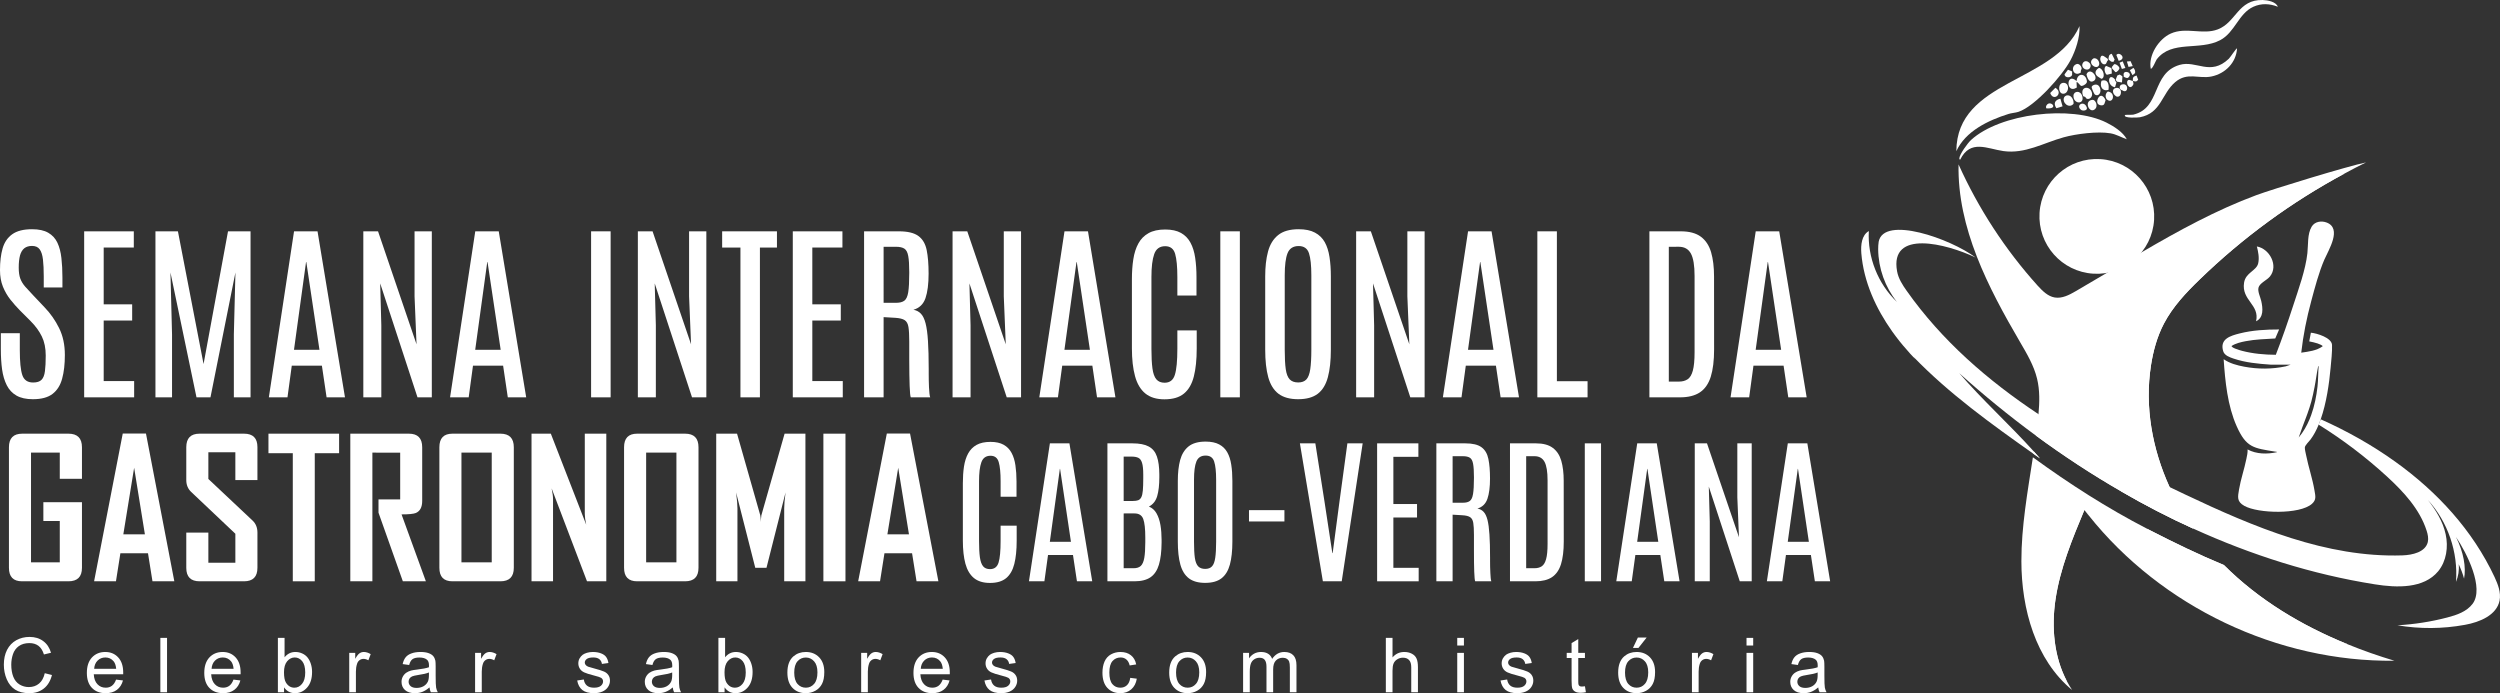 <svg xmlns:xlink="http://www.w3.org/1999/xlink" xmlns="http://www.w3.org/2000/svg" xmlns:svg="http://www.w3.org/2000/svg" width="690.095pt" height="191.345pt" viewBox="0 0 690.095 191.345" id="svg404"><rect x="0" y="0" width="690.095" height="191.345" fill="#333333" stroke="none"/><defs id="defs144"><g id="g142"><g id="glyph-0-0"><path d="m 10.172,0.453 c -1.844,0 -3.32,-0.449 -4.422,-1.344 -1.094,-0.906 -1.883,-2.227 -2.359,-3.969 -0.469,-1.75 -0.703,-3.875 -0.703,-6.375 V -27.094 c 0,-1.664 0.102,-3.195 0.312,-4.594 0.219,-1.395 0.602,-2.598 1.156,-3.609 0.562,-1.02 1.336,-1.805 2.328,-2.359 1,-0.551 2.281,-0.828 3.844,-0.828 1.477,0 2.688,0.266 3.625,0.797 0.938,0.523 1.664,1.273 2.188,2.25 0.52,0.969 0.875,2.121 1.062,3.453 C 17.398,-30.648 17.5,-29.176 17.5,-27.562 v 4.219 h -4.391 v -4.25 c 0,-2.363 -0.172,-4.129 -0.516,-5.297 -0.336,-1.176 -1.09,-1.766 -2.266,-1.766 -1.262,0 -2.105,0.605 -2.531,1.812 -0.43,1.199 -0.641,2.945 -0.641,5.234 V -11.125 c 0,1.844 0.078,3.344 0.234,4.5 0.164,1.148 0.469,1.98 0.906,2.5 0.438,0.512 1.066,0.766 1.891,0.766 1.195,0 1.984,-0.602 2.359,-1.812 0.375,-1.207 0.562,-3.195 0.562,-5.969 v -4.219 h 4.438 v 4.172 c 0,2.543 -0.219,4.68 -0.656,6.406 -0.438,1.73 -1.195,3.039 -2.266,3.922 -1.062,0.875 -2.547,1.312 -4.453,1.312 z m 0,0" id="path2"></path></g><g id="glyph-0-1"><path d="m 1.078,0 5.781,-38.078 H 12.25 L 18.547,0 h -4.219 l -1.094,-7.266 H 6.344 L 5.344,0 Z M 6.844,-10.906 h 5.828 l -3,-20.125 h -0.062 z m 0,0" id="path5"></path></g><g id="glyph-0-2"><path d="M 3.109,0 V -38.078 H 10 c 1.945,0 3.453,0.293 4.516,0.875 1.07,0.574 1.82,1.492 2.25,2.75 0.438,1.25 0.66,2.898 0.672,4.938 v 0.828 c 0,2.117 -0.199,3.844 -0.594,5.188 -0.398,1.336 -1.156,2.293 -2.281,2.875 0.906,0.367 1.609,0.996 2.109,1.891 0.508,0.898 0.867,1.977 1.078,3.234 0.207,1.25 0.312,2.594 0.312,4.031 v 0.797 C 18.039,-8.191 17.797,-6.164 17.328,-4.594 16.859,-3.02 16.082,-1.859 15,-1.109 13.914,-0.367 12.438,0 10.562,0 Z M 7.594,-3.609 h 2.75 c 0.852,0 1.508,-0.207 1.969,-0.625 0.457,-0.426 0.781,-1.16 0.969,-2.203 0.188,-1.039 0.281,-2.492 0.281,-4.359 v -1.312 c 0,-2.352 -0.188,-4.047 -0.562,-5.078 -0.375,-1.031 -1.184,-1.547 -2.422,-1.547 H 7.594 Z m 0,-18.562 H 10.125 c 0.602,0 1.094,-0.066 1.469,-0.203 0.375,-0.145 0.664,-0.426 0.875,-0.844 0.207,-0.414 0.348,-1.035 0.422,-1.859 C 12.961,-25.898 13,-27.004 13,-28.391 v -1.062 c 0,-1.438 -0.109,-2.508 -0.328,-3.219 -0.211,-0.707 -0.547,-1.176 -1.016,-1.406 -0.469,-0.227 -1.09,-0.344 -1.859,-0.344 H 7.594 Z m 0,0" id="path8"></path></g><g id="glyph-0-3"><path d="m 10.25,0.438 c -1.898,0 -3.398,-0.418 -4.5,-1.25 C 4.645,-1.656 3.859,-2.922 3.391,-4.609 2.922,-6.297 2.688,-8.41 2.688,-10.953 v -16.781 c 0,-2.195 0.211,-4.102 0.641,-5.719 0.438,-1.613 1.207,-2.867 2.312,-3.766 1.113,-0.895 2.688,-1.344 4.719,-1.344 1.531,0 2.781,0.262 3.75,0.781 0.969,0.512 1.711,1.242 2.234,2.188 0.531,0.938 0.895,2.074 1.094,3.406 0.207,1.324 0.312,2.809 0.312,4.453 v 16.781 c 0,2.543 -0.23,4.656 -0.688,6.344 -0.461,1.688 -1.234,2.953 -2.328,3.797 -1.086,0.832 -2.578,1.25 -4.484,1.25 z m 0,-3.859 c 0.82,0 1.445,-0.234 1.875,-0.703 0.438,-0.469 0.734,-1.25 0.891,-2.344 0.164,-1.094 0.25,-2.57 0.25,-4.438 V -28 c 0,-2.281 -0.184,-3.969 -0.547,-5.062 -0.355,-1.094 -1.141,-1.641 -2.359,-1.641 -1.25,0 -2.102,0.547 -2.547,1.641 -0.438,1.086 -0.656,2.766 -0.656,5.047 v 17.109 c 0,1.875 0.078,3.359 0.234,4.453 0.164,1.086 0.473,1.859 0.922,2.328 0.445,0.469 1.094,0.703 1.938,0.703 z m 0,0" id="path11"></path></g><g id="glyph-0-4"><path d="m 1.906,-16.516 v -3.125 h 9.781 v 3.125 z m 0,0" id="path14"></path></g><g id="glyph-0-5"><path d="M 7.234,0 0.891,-38.078 H 5.156 L 7.688,-21.969 9.844,-7.797 H 9.938 L 11.812,-21.969 14,-38.078 h 4.219 L 12.438,0 Z m 0,0" id="path17"></path></g><g id="glyph-0-6"><path d="M 3.109,0 V -38.078 H 14.5 v 3.719 H 7.594 v 13.031 H 14.125 v 3.719 H 7.594 V -3.719 h 6.984 V 0 Z m 0,0" id="path20"></path></g><g id="glyph-0-7"><path d="m 3.109,0 v -38.078 h 7.984 c 2.02,0 3.516,0.359 4.484,1.078 0.969,0.711 1.598,1.781 1.891,3.219 0.301,1.43 0.453,3.234 0.453,5.422 0,2.344 -0.242,4.211 -0.719,5.594 -0.48,1.387 -1.402,2.281 -2.766,2.688 0.688,0.117 1.254,0.414 1.703,0.891 0.457,0.469 0.816,1.211 1.078,2.219 0.258,1.012 0.441,2.367 0.547,4.062 0.113,1.699 0.172,3.828 0.172,6.391 0,0.25 0,0.605 0,1.062 0,0.461 0.004,0.965 0.016,1.516 0.02,0.555 0.039,1.094 0.062,1.625 0.02,0.531 0.051,1.008 0.094,1.422 C 18.148,-0.484 18.207,-0.188 18.281,0 H 13.828 c -0.062,-0.125 -0.117,-0.41 -0.156,-0.859 -0.043,-0.445 -0.078,-1.039 -0.109,-1.781 -0.031,-0.738 -0.055,-1.613 -0.062,-2.625 -0.012,-1.02 -0.016,-2.16 -0.016,-3.422 0,-1.258 0,-2.641 0,-4.141 0,-1.445 -0.062,-2.547 -0.188,-3.297 -0.125,-0.758 -0.418,-1.285 -0.875,-1.578 C 11.973,-18.004 11.25,-18.18 10.25,-18.234 l -2.656,-0.156 V 0 Z M 7.594,-21.688 h 2.859 c 0.82,0 1.453,-0.16 1.891,-0.484 0.438,-0.32 0.734,-0.969 0.891,-1.938 0.164,-0.977 0.25,-2.441 0.25,-4.391 v -0.25 c 0,-1.613 -0.078,-2.836 -0.234,-3.672 -0.148,-0.832 -0.438,-1.391 -0.875,-1.672 -0.43,-0.289 -1.086,-0.438 -1.969,-0.438 h -2.812 z m 0,0" id="path23"></path></g><g id="glyph-0-8"><path d="m 3.109,0 v -38.078 h 7.172 c 1.988,0 3.535,0.418 4.641,1.25 1.113,0.824 1.895,2.008 2.344,3.547 0.445,1.543 0.672,3.391 0.672,5.547 l 0.016,16.719 c 0,2.574 -0.258,4.672 -0.766,6.297 -0.512,1.617 -1.34,2.809 -2.484,3.578 C 13.555,-0.379 12.031,0 10.125,0 Z m 4.469,-3.609 h 2.281 c 0.812,0 1.484,-0.176 2.016,-0.531 0.531,-0.352 0.93,-1.016 1.203,-1.984 0.27,-0.969 0.406,-2.367 0.406,-4.203 V -27.844 c 0,-2.395 -0.281,-4.109 -0.844,-5.141 -0.562,-1.031 -1.492,-1.547 -2.781,-1.547 h -2.281 z m 0,0" id="path26"></path></g><g id="glyph-0-9"><path d="M 3.109,0 V -38.078 H 7.594 V 0 Z m 0,0" id="path29"></path></g><g id="glyph-0-10"><path d="m 3.109,0 v -38.078 h 3.375 L 15.312,-12.156 14.859,-23.172 v -14.906 h 3.969 V 0 H 15.531 L 6.984,-26.141 7.25,-16.531 V 0 Z m 0,0" id="path32"></path></g><g id="glyph-1-0"><path d="m 11.141,0.516 c -1.855,0 -3.367,-0.336 -4.531,-1 C 5.453,-1.148 4.562,-2.098 3.938,-3.328 3.312,-4.566 2.879,-6.02 2.641,-7.688 2.41,-9.363 2.297,-11.219 2.297,-13.25 v -4.453 H 7.531 v 4.656 c 0,3.211 0.227,5.508 0.688,6.891 0.457,1.375 1.453,2.062 2.984,2.062 1.051,0 1.82,-0.242 2.312,-0.734 0.5,-0.5 0.816,-1.297 0.953,-2.391 0.145,-1.094 0.219,-2.531 0.219,-4.312 0,-2.051 -0.359,-3.812 -1.078,-5.281 -0.719,-1.477 -1.758,-2.895 -3.109,-4.25 l -3,-3 C 6.633,-24.945 5.785,-25.91 4.953,-26.953 4.117,-28.004 3.426,-29.195 2.875,-30.531 2.332,-31.875 2.062,-33.406 2.062,-35.125 c 0,-2.312 0.238,-4.305 0.719,-5.984 0.488,-1.688 1.375,-2.988 2.656,-3.906 1.289,-0.926 3.113,-1.391 5.469,-1.391 1.863,0 3.352,0.324 4.469,0.969 1.125,0.648 1.969,1.562 2.531,2.75 0.562,1.188 0.93,2.602 1.109,4.234 0.188,1.625 0.281,3.43 0.281,5.406 v 2.719 h -5.156 v -3.078 c 0,-1.852 -0.074,-3.398 -0.219,-4.641 -0.148,-1.25 -0.449,-2.188 -0.906,-2.812 -0.449,-0.625 -1.152,-0.938 -2.109,-0.938 -0.867,0 -1.574,0.215 -2.125,0.641 -0.543,0.43 -0.938,1.086 -1.188,1.969 -0.242,0.887 -0.359,2.023 -0.359,3.406 0,1.219 0.145,2.227 0.438,3.016 0.301,0.793 0.75,1.527 1.344,2.203 0.602,0.68 1.336,1.477 2.203,2.391 l 3.125,3.297 c 1.656,1.719 3.004,3.648 4.047,5.781 1.051,2.125 1.578,4.594 1.578,7.406 0,2.531 -0.25,4.711 -0.75,6.531 -0.492,1.824 -1.371,3.227 -2.641,4.203 -1.262,0.977 -3.074,1.469 -5.438,1.469 z m 0,0" id="path35"></path></g><g id="glyph-1-1"><path d="m 3.75,0 v -45.828 h 13.703 v 4.484 h -8.312 v 15.672 H 17 v 4.469 H 9.141 v 16.719 h 8.406 V 0 Z m 0,0" id="path38"></path></g><g id="glyph-1-2"><path d="m 3.75,0 v -45.828 h 6.203 l 7.078,36.641 6.75,-36.641 H 30 V 0 h -4.609 v -17.344 l 0.438,-17.125 L 18.938,0 h -3.859 l -7.188,-34.469 0.438,17.125 V 0 Z m 0,0" id="path41"></path></g><g id="glyph-1-3"><path d="M 1.297,0 8.25,-45.828 h 6.484 L 22.312,0 H 17.234 L 15.938,-8.75 H 7.625 L 6.438,0 Z m 6.938,-13.125 h 7.031 l -3.625,-24.219 H 11.562 Z m 0,0" id="path44"></path></g><g id="glyph-1-4"><path d="m 3.75,0 v -45.828 h 4.062 l 10.625,31.188 -0.547,-13.25 v -17.938 H 22.656 V 0 H 18.703 L 8.406,-31.453 l 0.312,11.562 V 0 Z m 0,0" id="path47"></path></g><g id="glyph-1-5"></g><g id="glyph-1-6"><path d="M 3.75,0 V -45.828 H 9.141 V 0 Z m 0,0" id="path51"></path></g><g id="glyph-1-7"><path d="M 5.672,0 V -41.344 H 0.625 v -4.484 H 15.75 v 4.484 H 11.047 V 0 Z m 0,0" id="path54"></path></g><g id="glyph-1-8"><path d="m 3.75,0 v -45.828 h 9.609 c 2.426,0 4.223,0.434 5.391,1.297 1.164,0.855 1.926,2.148 2.281,3.875 0.352,1.73 0.531,3.902 0.531,6.516 0,2.836 -0.289,5.086 -0.859,6.75 -0.574,1.668 -1.684,2.742 -3.328,3.219 0.832,0.148 1.52,0.508 2.062,1.078 0.551,0.574 0.984,1.469 1.297,2.688 0.312,1.211 0.531,2.836 0.656,4.875 0.133,2.043 0.203,4.605 0.203,7.688 0,0.305 0,0.73 0,1.281 0,0.555 0.004,1.164 0.016,1.828 0.02,0.656 0.039,1.309 0.062,1.953 0.031,0.637 0.07,1.203 0.125,1.703 C 21.848,-0.586 21.914,-0.227 22,0 h -5.359 c -0.074,-0.156 -0.137,-0.5 -0.188,-1.031 -0.055,-0.539 -0.094,-1.254 -0.125,-2.141 -0.031,-0.883 -0.059,-1.938 -0.078,-3.156 -0.023,-1.227 -0.031,-2.602 -0.031,-4.125 0,-1.52 0,-3.18 0,-4.984 0,-1.738 -0.074,-3.062 -0.219,-3.969 -0.148,-0.914 -0.496,-1.551 -1.047,-1.906 -0.543,-0.352 -1.414,-0.566 -2.609,-0.641 l -3.203,-0.188 V 0 Z m 5.391,-26.094 h 3.438 c 0.988,0 1.75,-0.191 2.281,-0.578 0.531,-0.395 0.891,-1.176 1.078,-2.344 0.188,-1.176 0.281,-2.938 0.281,-5.281 v -0.312 c 0,-1.938 -0.094,-3.406 -0.281,-4.406 -0.18,-1 -0.527,-1.672 -1.047,-2.016 -0.523,-0.352 -1.309,-0.531 -2.359,-0.531 H 9.141 Z m 0,0" id="path57"></path></g><g id="glyph-1-9"><path d="m 12.234,0.547 c -2.219,0 -3.992,-0.543 -5.312,-1.625 -1.312,-1.082 -2.258,-2.676 -2.828,-4.781 -0.574,-2.102 -0.859,-4.656 -0.859,-7.656 V -32.594 c 0,-2.02 0.129,-3.863 0.391,-5.531 0.258,-1.676 0.723,-3.125 1.391,-4.344 0.664,-1.227 1.598,-2.176 2.797,-2.844 1.195,-0.676 2.734,-1.016 4.609,-1.016 1.789,0 3.25,0.32 4.375,0.953 1.125,0.637 2,1.543 2.625,2.719 0.625,1.168 1.051,2.555 1.281,4.156 0.238,1.605 0.359,3.383 0.359,5.328 v 5.078 h -5.281 v -5.109 c 0,-2.844 -0.203,-4.973 -0.609,-6.391 -0.406,-1.414 -1.324,-2.125 -2.75,-2.125 -1.512,0 -2.523,0.73 -3.031,2.188 -0.512,1.449 -0.766,3.555 -0.766,6.312 v 19.828 c 0,2.23 0.094,4.039 0.281,5.422 0.188,1.375 0.547,2.375 1.078,3 0.531,0.625 1.289,0.938 2.281,0.938 1.438,0 2.379,-0.727 2.828,-2.188 0.457,-1.457 0.688,-3.852 0.688,-7.188 v -5.078 H 21.125 v 5.016 c 0,3.062 -0.266,5.637 -0.797,7.719 -0.531,2.086 -1.445,3.656 -2.734,4.719 -1.281,1.051 -3.07,1.578 -5.359,1.578 z m 0,0" id="path60"></path></g><g id="glyph-1-10"><path d="m 12.344,0.516 c -2.293,0 -4.105,-0.5 -5.438,-1.5 -1.324,-1.008 -2.266,-2.531 -2.828,-4.562 -0.562,-2.031 -0.844,-4.57 -0.844,-7.625 V -33.375 c 0,-2.645 0.258,-4.938 0.781,-6.875 0.52,-1.945 1.445,-3.457 2.781,-4.531 1.332,-1.082 3.223,-1.625 5.672,-1.625 1.844,0 3.344,0.312 4.5,0.938 1.164,0.617 2.066,1.492 2.703,2.625 0.633,1.137 1.07,2.508 1.312,4.109 0.25,1.594 0.375,3.383 0.375,5.359 v 20.203 c 0,3.055 -0.277,5.594 -0.828,7.625 -0.543,2.031 -1.469,3.555 -2.781,4.562 -1.312,1 -3.117,1.5 -5.406,1.5 z m 0,-4.625 c 0.988,0 1.742,-0.281 2.266,-0.844 0.52,-0.57 0.875,-1.516 1.062,-2.828 0.195,-1.32 0.297,-3.102 0.297,-5.344 v -20.562 c 0,-2.75 -0.219,-4.781 -0.656,-6.094 -0.438,-1.32 -1.387,-1.984 -2.844,-1.984 -1.512,0 -2.531,0.656 -3.062,1.969 -0.523,1.312 -0.781,3.34 -0.781,6.078 V -13.125 c 0,2.262 0.094,4.047 0.281,5.359 0.188,1.305 0.551,2.242 1.094,2.812 0.539,0.562 1.32,0.844 2.344,0.844 z m 0,0" id="path63"></path></g><g id="glyph-1-11"><path d="m 3.75,0 v -45.828 h 5.391 v 41.375 h 8.469 V 0 Z m 0,0" id="path66"></path></g><g id="glyph-1-12"><path d="m 3.75,0 v -45.828 h 8.625 c 2.395,0 4.258,0.5 5.594,1.5 1.332,1 2.27,2.43 2.812,4.281 0.539,1.855 0.812,4.078 0.812,6.672 l 0.016,20.125 c 0,3.086 -0.309,5.605 -0.922,7.562 -0.617,1.949 -1.617,3.387 -3,4.312 C 16.312,-0.457 14.477,0 12.188,0 Z M 9.109,-4.344 H 11.875 c 0.969,0 1.773,-0.211 2.422,-0.641 0.645,-0.426 1.125,-1.219 1.438,-2.375 0.32,-1.164 0.484,-2.852 0.484,-5.062 v -21.094 c 0,-2.875 -0.34,-4.93 -1.016,-6.172 -0.68,-1.25 -1.789,-1.875 -3.328,-1.875 H 9.109 Z m 0,0" id="path69"></path></g><g id="glyph-2-0"><path d="m 12.344,-5.266 1.984,0.5 c -0.418,1.637 -1.168,2.883 -2.25,3.734 C 10.992,-0.176 9.672,0.25 8.109,0.25 6.484,0.25 5.164,-0.078 4.156,-0.734 3.145,-1.391 2.375,-2.344 1.844,-3.594 1.312,-4.844 1.047,-6.188 1.047,-7.625 c 0,-1.562 0.297,-2.926 0.891,-4.094 0.602,-1.164 1.453,-2.051 2.547,-2.656 1.102,-0.602 2.32,-0.906 3.656,-0.906 1.5,0 2.758,0.387 3.781,1.156 1.031,0.762 1.742,1.836 2.141,3.219 l -1.953,0.469 c -0.344,-1.094 -0.852,-1.891 -1.516,-2.391 -0.668,-0.5 -1.5,-0.75 -2.5,-0.75 -1.156,0 -2.125,0.277 -2.906,0.828 -0.773,0.555 -1.312,1.297 -1.625,2.234 -0.312,0.93 -0.469,1.887 -0.469,2.875 0,1.281 0.188,2.402 0.562,3.359 0.375,0.949 0.953,1.664 1.734,2.141 0.781,0.469 1.629,0.703 2.547,0.703 1.113,0 2.055,-0.32 2.828,-0.969 0.77,-0.645 1.297,-1.598 1.578,-2.859 z m 0,0" id="path72"></path></g><g id="glyph-2-1"><path d="m 8.828,-3.5 1.906,0.234 C 10.43,-2.148 9.875,-1.285 9.062,-0.672 8.25,-0.055 7.211,0.25 5.953,0.25 4.359,0.25 3.094,-0.238 2.156,-1.219 1.227,-2.195 0.766,-3.57 0.766,-5.344 c 0,-1.832 0.469,-3.254 1.406,-4.266 C 3.117,-10.617 4.344,-11.125 5.844,-11.125 c 1.457,0 2.645,0.496 3.562,1.484 0.926,0.992 1.391,2.383 1.391,4.172 0,0.117 0,0.281 0,0.5 h -8.125 c 0.07,1.199 0.41,2.117 1.016,2.75 0.602,0.637 1.363,0.953 2.281,0.953 0.676,0 1.25,-0.176 1.719,-0.531 C 8.164,-2.16 8.547,-2.727 8.828,-3.5 Z M 2.781,-6.484 H 8.859 C 8.773,-7.398 8.539,-8.086 8.156,-8.547 7.57,-9.254 6.812,-9.609 5.875,-9.609 5.02,-9.609 4.305,-9.32 3.734,-8.75 3.16,-8.188 2.844,-7.43 2.781,-6.484 Z m 0,0" id="path75"></path></g><g id="glyph-2-2"><path d="M 1.344,0 V -15.016 H 3.188 V 0 Z m 0,0" id="path78"></path></g><g id="glyph-2-3"><path d="M 3.078,0 H 1.375 V -15.016 H 3.219 V -9.656 C 4,-10.633 4.992,-11.125 6.203,-11.125 c 0.664,0 1.297,0.137 1.891,0.406 0.602,0.273 1.098,0.652 1.484,1.141 0.383,0.48 0.688,1.07 0.906,1.766 0.219,0.688 0.328,1.422 0.328,2.203 0,1.867 -0.465,3.309 -1.391,4.328 C 8.504,-0.258 7.398,0.25 6.109,0.25 4.828,0.25 3.816,-0.285 3.078,-1.359 Z M 3.062,-5.516 c 0,1.305 0.176,2.246 0.531,2.828 0.582,0.949 1.367,1.422 2.359,1.422 0.801,0 1.492,-0.348 2.078,-1.047 0.594,-0.707 0.891,-1.754 0.891,-3.141 0,-1.414 -0.281,-2.461 -0.844,-3.141 -0.562,-0.676 -1.246,-1.016 -2.047,-1.016 -0.805,0 -1.5,0.352 -2.094,1.047 -0.586,0.699 -0.875,1.715 -0.875,3.047 z m 0,0" id="path81"></path></g><g id="glyph-2-4"><path d="m 1.359,0 v -10.875 h 1.656 v 1.641 C 3.441,-10.004 3.832,-10.508 4.188,-10.75 4.551,-11 4.945,-11.125 5.375,-11.125 c 0.625,0 1.258,0.199 1.906,0.594 L 6.641,-8.828 C 6.191,-9.086 5.738,-9.219 5.281,-9.219 c -0.398,0 -0.758,0.121 -1.078,0.359 -0.324,0.242 -0.555,0.578 -0.688,1.016 -0.211,0.656 -0.312,1.371 -0.312,2.141 V 0 Z m 0,0" id="path84"></path></g><g id="glyph-2-5"><path d="M 8.484,-1.344 C 7.797,-0.758 7.133,-0.348 6.5,-0.109 5.875,0.129 5.203,0.25 4.484,0.25 3.285,0.25 2.363,-0.039 1.719,-0.625 1.082,-1.207 0.766,-1.957 0.766,-2.875 c 0,-0.531 0.117,-1.016 0.359,-1.453 0.238,-0.438 0.551,-0.789 0.938,-1.062 C 2.457,-5.66 2.906,-5.863 3.406,-6 3.758,-6.094 4.305,-6.18 5.047,-6.266 6.535,-6.441 7.629,-6.656 8.328,-6.906 c 0.008,-0.25 0.016,-0.41 0.016,-0.484 0,-0.75 -0.18,-1.273 -0.531,-1.578 -0.469,-0.414 -1.168,-0.625 -2.094,-0.625 -0.867,0 -1.508,0.152 -1.922,0.453 C 3.379,-8.836 3.07,-8.301 2.875,-7.531 l -1.797,-0.25 c 0.164,-0.77 0.438,-1.391 0.812,-1.859 0.375,-0.477 0.914,-0.844 1.625,-1.094 0.707,-0.258 1.531,-0.391 2.469,-0.391 0.926,0 1.68,0.109 2.266,0.328 0.582,0.219 1.008,0.496 1.281,0.828 0.27,0.324 0.461,0.742 0.578,1.25 0.051,0.312 0.078,0.883 0.078,1.703 V -4.562 c 0,1.719 0.039,2.809 0.125,3.266 0.082,0.449 0.238,0.883 0.469,1.297 h -1.922 c -0.199,-0.383 -0.324,-0.832 -0.375,-1.344 z m -0.156,-4.125 C 7.66,-5.188 6.656,-4.953 5.312,-4.766 c -0.75,0.117 -1.289,0.242 -1.609,0.375 -0.312,0.137 -0.559,0.336 -0.734,0.594 -0.168,0.262 -0.25,0.555 -0.25,0.875 0,0.492 0.188,0.902 0.562,1.234 0.375,0.324 0.922,0.484 1.641,0.484 0.707,0 1.336,-0.148 1.891,-0.453 0.551,-0.312 0.957,-0.738 1.219,-1.281 0.195,-0.414 0.297,-1.031 0.297,-1.844 z m 0,0" id="path87"></path></g><g id="glyph-2-6"></g><g id="glyph-2-7"><path d="M 0.641,-3.25 2.469,-3.531 c 0.102,0.73 0.391,1.293 0.859,1.688 0.469,0.387 1.117,0.578 1.953,0.578 0.852,0 1.484,-0.172 1.891,-0.516 C 7.578,-2.133 7.781,-2.539 7.781,-3 7.781,-3.414 7.602,-3.742 7.25,-3.984 6.988,-4.148 6.359,-4.359 5.359,-4.609 4.004,-4.953 3.066,-5.25 2.547,-5.5 2.023,-5.75 1.629,-6.094 1.359,-6.531 c -0.273,-0.438 -0.406,-0.922 -0.406,-1.453 0,-0.488 0.109,-0.938 0.328,-1.344 0.227,-0.414 0.531,-0.766 0.906,-1.047 0.289,-0.207 0.68,-0.383 1.172,-0.531 0.5,-0.145 1.031,-0.219 1.594,-0.219 0.852,0 1.602,0.125 2.25,0.375 0.645,0.242 1.117,0.574 1.422,1 0.312,0.418 0.523,0.977 0.641,1.672 l -1.797,0.25 c -0.086,-0.562 -0.324,-1 -0.719,-1.312 -0.387,-0.312 -0.938,-0.469 -1.656,-0.469 -0.844,0 -1.449,0.141 -1.812,0.422 -0.367,0.281 -0.547,0.609 -0.547,0.984 0,0.242 0.078,0.453 0.234,0.641 0.145,0.199 0.379,0.367 0.703,0.5 0.176,0.062 0.719,0.219 1.625,0.469 1.301,0.344 2.207,0.633 2.719,0.859 0.52,0.219 0.926,0.543 1.219,0.969 0.301,0.418 0.453,0.938 0.453,1.562 0,0.617 -0.184,1.199 -0.547,1.75 C 8.785,-0.91 8.27,-0.488 7.594,-0.188 6.914,0.102 6.148,0.25 5.297,0.25 3.879,0.25 2.801,-0.039 2.062,-0.625 1.32,-1.219 0.848,-2.094 0.641,-3.25 Z m 0,0" id="path91"></path></g><g id="glyph-2-8"><path d="m 0.703,-5.438 c 0,-2.02 0.555,-3.516 1.672,-4.484 0.938,-0.801 2.078,-1.203 3.422,-1.203 1.5,0 2.723,0.492 3.672,1.469 0.945,0.98 1.422,2.336 1.422,4.062 0,1.398 -0.215,2.496 -0.641,3.297 -0.418,0.805 -1.027,1.43 -1.828,1.875 C 7.617,0.023 6.742,0.25 5.797,0.25 c -1.523,0 -2.75,-0.488 -3.688,-1.469 -0.938,-0.977 -1.406,-2.383 -1.406,-4.219 z m 1.891,0 c 0,1.398 0.301,2.445 0.906,3.141 0.613,0.688 1.379,1.031 2.297,1.031 0.914,0 1.676,-0.348 2.281,-1.047 C 8.691,-3.008 9,-4.07 9,-5.5 9,-6.844 8.691,-7.859 8.078,-8.547 7.461,-9.242 6.703,-9.594 5.797,-9.594 4.879,-9.594 4.113,-9.25 3.5,-8.562 2.895,-7.875 2.594,-6.832 2.594,-5.438 Z m 0,0" id="path94"></path></g><g id="glyph-2-9"><path d="m 8.484,-3.984 1.812,0.234 c -0.199,1.25 -0.711,2.23 -1.531,2.938 -0.812,0.711 -1.812,1.062 -3,1.062 -1.492,0 -2.688,-0.484 -3.594,-1.453 C 1.266,-2.18 0.812,-3.582 0.812,-5.406 c 0,-1.164 0.191,-2.191 0.578,-3.078 0.395,-0.883 0.988,-1.547 1.781,-1.984 0.801,-0.438 1.672,-0.656 2.609,-0.656 1.176,0 2.141,0.305 2.891,0.906 0.758,0.594 1.242,1.438 1.453,2.531 l -1.797,0.281 c -0.168,-0.727 -0.469,-1.273 -0.906,-1.641 -0.438,-0.375 -0.965,-0.562 -1.578,-0.562 -0.93,0 -1.684,0.336 -2.266,1 -0.574,0.668 -0.859,1.719 -0.859,3.156 0,1.461 0.273,2.523 0.828,3.188 0.562,0.668 1.297,1 2.203,1 0.719,0 1.32,-0.223 1.812,-0.672 0.488,-0.445 0.797,-1.129 0.922,-2.047 z m 0,0" id="path97"></path></g><g id="glyph-2-10"><path d="M 1.391,0 V -10.875 H 3.031 v 1.516 c 0.344,-0.531 0.797,-0.957 1.359,-1.281 0.57,-0.32 1.219,-0.484 1.938,-0.484 0.812,0 1.473,0.168 1.984,0.5 0.52,0.336 0.883,0.805 1.094,1.406 0.863,-1.27 1.984,-1.906 3.359,-1.906 1.082,0 1.91,0.305 2.484,0.906 0.582,0.594 0.875,1.512 0.875,2.75 V 0 h -1.828 v -6.859 c 0,-0.738 -0.062,-1.27 -0.188,-1.594 -0.117,-0.32 -0.328,-0.582 -0.641,-0.781 -0.312,-0.195 -0.684,-0.297 -1.109,-0.297 -0.773,0 -1.414,0.258 -1.922,0.766 -0.5,0.512 -0.75,1.324 -0.75,2.438 V 0 H 7.844 v -7.062 c 0,-0.82 -0.152,-1.438 -0.453,-1.844 -0.293,-0.414 -0.781,-0.625 -1.469,-0.625 -0.523,0 -1,0.141 -1.438,0.422 C 4.047,-8.836 3.727,-8.438 3.531,-7.906 3.332,-7.383 3.234,-6.629 3.234,-5.641 V 0 Z m 0,0" id="path100"></path></g><g id="glyph-2-11"><path d="m 1.391,0 v -15.016 h 1.844 V -9.625 c 0.852,-1 1.938,-1.5 3.25,-1.5 0.801,0 1.5,0.164 2.094,0.484 0.602,0.312 1.031,0.75 1.281,1.312 0.258,0.555 0.391,1.367 0.391,2.438 V 0 H 8.406 v -6.891 c 0,-0.926 -0.203,-1.598 -0.609,-2.016 -0.398,-0.426 -0.961,-0.641 -1.688,-0.641 -0.555,0 -1.07,0.148 -1.547,0.438 -0.48,0.281 -0.824,0.668 -1.031,1.156 -0.199,0.48 -0.297,1.148 -0.297,2 V 0 Z m 0,0" id="path103"></path></g><g id="glyph-2-12"><path d="m 1.391,-12.906 v -2.109 h 1.844 v 2.109 z m 0,12.906 v -10.875 h 1.844 V 0 Z m 0,0" id="path106"></path></g><g id="glyph-2-13"><path d="m 5.406,-1.656 0.266,1.641 C 5.148,0.086 4.688,0.141 4.281,0.141 c -0.668,0 -1.188,-0.105 -1.562,-0.312 C 2.352,-0.379 2.094,-0.656 1.938,-1 1.789,-1.352 1.719,-2.082 1.719,-3.188 V -9.453 H 0.375 V -10.875 h 1.344 v -2.703 L 3.562,-14.688 v 3.812 h 1.844 v 1.422 H 3.562 v 6.375 c 0,0.523 0.031,0.859 0.094,1.016 0.062,0.148 0.164,0.266 0.312,0.359 0.145,0.086 0.352,0.125 0.625,0.125 0.207,0 0.477,-0.023 0.812,-0.078 z m 0,0" id="path109"></path></g><g id="glyph-2-14"><path d="m 0.703,-5.438 c 0,-2.02 0.555,-3.516 1.672,-4.484 0.938,-0.801 2.078,-1.203 3.422,-1.203 1.5,0 2.723,0.492 3.672,1.469 0.945,0.98 1.422,2.336 1.422,4.062 0,1.398 -0.215,2.496 -0.641,3.297 -0.418,0.805 -1.027,1.43 -1.828,1.875 C 7.617,0.023 6.742,0.25 5.797,0.25 c -1.523,0 -2.75,-0.488 -3.688,-1.469 -0.938,-0.977 -1.406,-2.383 -1.406,-4.219 z m 1.891,0 c 0,1.398 0.301,2.445 0.906,3.141 0.613,0.688 1.379,1.031 2.297,1.031 0.914,0 1.676,-0.348 2.281,-1.047 C 8.691,-3.008 9,-4.07 9,-5.5 9,-6.844 8.691,-7.859 8.078,-8.547 7.461,-9.242 6.703,-9.594 5.797,-9.594 4.879,-9.594 4.113,-9.25 3.5,-8.562 2.895,-7.875 2.594,-6.832 2.594,-5.438 Z m 2.188,-6.797 1.359,-2.875 H 8.562 l -2.266,2.875 z m 0,0" id="path112"></path></g><g id="glyph-3-0"><path d="M 22.609,-3.719 C 22.609,-1.238 21.363,0 18.875,0 H 6.062 C 3.656,0 2.453,-1.238 2.453,-3.719 V -37 c 0,-2.5 1.227,-3.75 3.688,-3.75 H 18.875 c 2.488,0 3.734,1.25 3.734,3.75 v 8.703 h -6.125 v -7.219 h -7.938 v 30.281 h 7.938 v -11.406 h -4.531 v -5.188 h 10.656 z m 0,0" id="path115"></path></g><g id="glyph-3-1"><path d="M 23.094,0 H 17.062 l -1.234,-7.734 h -7.625 L 6.984,0 H 0.969 v -0.109 l 7.891,-40.688 h 6.406 z m -8.125,-12.969 -2.969,-18.375 -2.984,18.375 z m 0,0" id="path118"></path></g><g id="glyph-3-2"><path d="M 21.984,-3.719 C 21.984,-1.238 20.75,0 18.281,0 H 6.016 C 3.566,0 2.344,-1.238 2.344,-3.719 V -13.438 H 8.438 v 8.312 h 7.453 v -8 L 3.672,-24.688 C 2.785,-25.539 2.344,-26.625 2.344,-27.938 V -37 c 0,-2.5 1.223,-3.75 3.672,-3.75 H 18.281 c 2.469,0 3.703,1.234 3.703,3.703 v 9.109 h -6.094 V -35.625 H 8.438 v 7.375 l 12.219,11.5 c 0.883,0.836 1.328,1.938 1.328,3.312 z m 0,0" id="path121"></path></g><g id="glyph-3-3"><path d="M 20.156,-35.359 H 13.438 V 0 H 7.375 V -35.359 H 0.656 V -40.75 h 19.5 z m 0,0" id="path124"></path></g><g id="glyph-3-4"><path d="m 23.312,0 h -6.359 l -6.719,-18.938 c 0,0 0,-1.223 0,-3.672 h 5.984 v -12.906 H 8.547 V 0 H 2.453 V -40.75 H 18.625 c 2.445,0 3.672,1.25 3.672,3.75 v 14.812 c 0,1.719 -0.586,2.828 -1.75,3.328 -0.625,0.262 -1.945,0.391 -3.953,0.391 z m 0,0" id="path127"></path></g><g id="glyph-3-5"><path d="M 23,-3.719 C 23,-1.238 21.766,0 19.297,0 H 6.062 C 3.656,0 2.453,-1.238 2.453,-3.719 V -37 c 0,-2.5 1.203,-3.75 3.609,-3.75 H 19.297 C 21.766,-40.75 23,-39.5 23,-37 Z m -6.094,-1.516 v -30.281 H 8.547 v 30.281 z m 0,0" id="path130"></path></g><g id="glyph-3-6"><path d="M 23.094,0 H 17.766 L 8,-25.656 c 0.258,1.25 0.391,2.234 0.391,2.953 V 0 h -5.938 V -40.75 H 7.781 l 9.766,25.125 c -0.262,-1.25 -0.391,-2.227 -0.391,-2.938 V -40.75 h 5.938 z m 0,0" id="path133"></path></g><g id="glyph-3-7"><path d="M 27.078,0 H 21.219 v -20.109 c 0,-1.051 0.125,-2.523 0.375,-4.422 l -5.266,20.812 h -3.094 L 7.938,-24.531 c 0.25,1.93 0.375,3.402 0.375,4.422 V 0 H 2.453 v -40.75 h 5.75 l 6.406,22.516 c 0.07,0.25 0.125,0.871 0.156,1.859 0,-0.438 0.051,-1.055 0.156,-1.859 L 21.328,-40.75 h 5.75 z m 0,0" id="path136"></path></g><g id="glyph-3-8"><path d="m 8.641,0 h -6.094 v -40.75 h 6.094 z m 0,0" id="path139"></path></g></g></defs><g id="g764" transform="translate(-50.635,-184.743)"><g fill="rgb(0.8%, 21.999%, 56.898%)" fill-opacity="1" id="g162" style="fill:#ffffff"><use xlink:href="#glyph-0-0" x="313.732" y="345.203" id="use146" style="fill:#ffffff"></use><use xlink:href="#glyph-0-1" x="333.585" y="345.203" id="use148" style="fill:#ffffff"></use><use xlink:href="#glyph-0-2" x="353.216" y="345.203" id="use150" style="fill:#ffffff"></use><use xlink:href="#glyph-0-3" x="373.069" y="345.203" id="use152" style="fill:#ffffff"></use><use xlink:href="#glyph-0-4" x="393.498" y="345.203" id="use154" style="fill:#ffffff"></use><use xlink:href="#glyph-0-5" x="408.565" y="345.203" id="use156" style="fill:#ffffff"></use><use xlink:href="#glyph-0-6" x="427.664" y="345.203" id="use158" style="fill:#ffffff"></use><use xlink:href="#glyph-0-7" x="444.016" y="345.203" id="use160" style="fill:#ffffff"></use></g><g fill="rgb(0.8%, 21.999%, 56.898%)" fill-opacity="1" id="g174" style="fill:#ffffff"><use xlink:href="#glyph-0-8" x="464.339" y="345.203" id="use164" style="fill:#ffffff"></use><use xlink:href="#glyph-0-9" x="484.989" y="345.203" id="use166" style="fill:#ffffff"></use><use xlink:href="#glyph-0-1" x="495.714" y="345.203" id="use168" style="fill:#ffffff"></use><use xlink:href="#glyph-0-10" x="515.345" y="345.203" id="use170" style="fill:#ffffff"></use><use xlink:href="#glyph-0-1" x="537.28" y="345.203" id="use172" style="fill:#ffffff"></use></g><g fill="rgb(0.8%, 21.999%, 56.898%)" fill-opacity="1" id="g222" style="fill:#ffffff"><use xlink:href="#glyph-1-0" x="48.572" y="294.424" id="use176" style="fill:#ffffff"></use><use xlink:href="#glyph-1-1" x="70.117" y="294.424" id="use178" style="fill:#ffffff"></use><use xlink:href="#glyph-1-2" x="89.795" y="294.424" id="use180" style="fill:#ffffff"></use><use xlink:href="#glyph-1-3" x="123.552" y="294.424" id="use182" style="fill:#ffffff"></use><use xlink:href="#glyph-1-4" x="147.176" y="294.424" id="use184" style="fill:#ffffff"></use><use xlink:href="#glyph-1-3" x="173.574" y="294.424" id="use186" style="fill:#ffffff"></use><use xlink:href="#glyph-1-5" x="197.198" y="294.424" id="use188" style="fill:#ffffff"></use><use xlink:href="#glyph-1-6" x="210.05" y="294.424" id="use190" style="fill:#ffffff"></use><use xlink:href="#glyph-1-4" x="222.956" y="294.424" id="use192" style="fill:#ffffff"></use><use xlink:href="#glyph-1-7" x="249.353" y="294.424" id="use194" style="fill:#ffffff"></use><use xlink:href="#glyph-1-1" x="265.725" y="294.424" id="use196" style="fill:#ffffff"></use><use xlink:href="#glyph-1-8" x="285.403" y="294.424" id="use198" style="fill:#ffffff"></use><use xlink:href="#glyph-1-4" x="309.827" y="294.424" id="use200" style="fill:#ffffff"></use><use xlink:href="#glyph-1-3" x="336.225" y="294.424" id="use202" style="fill:#ffffff"></use><use xlink:href="#glyph-1-9" x="359.849" y="294.424" id="use204" style="fill:#ffffff"></use><use xlink:href="#glyph-1-6" x="383.74" y="294.424" id="use206" style="fill:#ffffff"></use><use xlink:href="#glyph-1-10" x="396.645" y="294.424" id="use208" style="fill:#ffffff"></use><use xlink:href="#glyph-1-4" x="421.23" y="294.424" id="use210" style="fill:#ffffff"></use><use xlink:href="#glyph-1-3" x="447.627" y="294.424" id="use212" style="fill:#ffffff"></use><use xlink:href="#glyph-1-11" x="471.252" y="294.424" id="use214" style="fill:#ffffff"></use><use xlink:href="#glyph-1-5" x="489.33" y="294.424" id="use216" style="fill:#ffffff"></use><use xlink:href="#glyph-1-12" x="502.182" y="294.424" id="use218" style="fill:#ffffff"></use><use xlink:href="#glyph-1-3" x="527.033" y="294.424" id="use220" style="fill:#ffffff"></use></g><g fill="rgb(0%, 41.599%, 5.499%)" fill-opacity="1" id="g282" style="fill:#ffffff"><use xlink:href="#glyph-2-0" x="50.65" y="375.838" id="use224" style="fill:#ffffff"></use><use xlink:href="#glyph-2-1" x="73.846" y="375.838" id="use226" style="fill:#ffffff"></use><use xlink:href="#glyph-2-2" x="93.556" y="375.838" id="use228" style="fill:#ffffff"></use><use xlink:href="#glyph-2-1" x="106.256" y="375.838" id="use230" style="fill:#ffffff"></use><use xlink:href="#glyph-2-3" x="125.967" y="375.838" id="use232" style="fill:#ffffff"></use><use xlink:href="#glyph-2-4" x="145.678" y="375.838" id="use234" style="fill:#ffffff"></use><use xlink:href="#glyph-2-5" x="160.707" y="375.838" id="use236" style="fill:#ffffff"></use><use xlink:href="#glyph-2-4" x="180.418" y="375.838" id="use238" style="fill:#ffffff"></use><use xlink:href="#glyph-2-6" x="195.448" y="375.838" id="use240" style="fill:#ffffff"></use><use xlink:href="#glyph-2-7" x="209.323" y="375.838" id="use242" style="fill:#ffffff"></use><use xlink:href="#glyph-2-5" x="227.858" y="375.838" id="use244" style="fill:#ffffff"></use><use xlink:href="#glyph-2-3" x="247.569" y="375.838" id="use246" style="fill:#ffffff"></use><use xlink:href="#glyph-2-8" x="267.28" y="375.838" id="use248" style="fill:#ffffff"></use><use xlink:href="#glyph-2-4" x="286.99" y="375.838" id="use250" style="fill:#ffffff"></use><use xlink:href="#glyph-2-1" x="302.02" y="375.838" id="use252" style="fill:#ffffff"></use><use xlink:href="#glyph-2-7" x="321.731" y="375.838" id="use254" style="fill:#ffffff"></use><use xlink:href="#glyph-2-6" x="340.266" y="375.838" id="use256" style="fill:#ffffff"></use><use xlink:href="#glyph-2-9" x="354.141" y="375.838" id="use258" style="fill:#ffffff"></use><use xlink:href="#glyph-2-8" x="372.676" y="375.838" id="use260" style="fill:#ffffff"></use><use xlink:href="#glyph-2-10" x="392.387" y="375.838" id="use262" style="fill:#ffffff"></use><use xlink:href="#glyph-2-6" x="417.912" y="375.838" id="use264" style="fill:#ffffff"></use><use xlink:href="#glyph-2-11" x="431.788" y="375.838" id="use266" style="fill:#ffffff"></use><use xlink:href="#glyph-2-12" x="451.498" y="375.838" id="use268" style="fill:#ffffff"></use><use xlink:href="#glyph-2-7" x="464.198" y="375.838" id="use270" style="fill:#ffffff"></use><use xlink:href="#glyph-2-13" x="482.733" y="375.838" id="use272" style="fill:#ffffff"></use><use xlink:href="#glyph-2-14" x="496.608" y="375.838" id="use274" style="fill:#ffffff"></use><use xlink:href="#glyph-2-4" x="516.319" y="375.838" id="use276" style="fill:#ffffff"></use><use xlink:href="#glyph-2-12" x="531.349" y="375.838" id="use278" style="fill:#ffffff"></use><use xlink:href="#glyph-2-5" x="544.049" y="375.838" id="use280" style="fill:#ffffff"></use></g><g fill="rgb(56.099%, 0.4%, 7.5%)" fill-opacity="1" id="g306" style="fill:#ffffff"><use xlink:href="#glyph-3-0" x="50.65" y="345.203" id="use284" style="fill:#ffffff"></use><use xlink:href="#glyph-3-1" x="75.661" y="345.203" id="use286" style="fill:#ffffff"></use><use xlink:href="#glyph-3-2" x="99.712" y="345.203" id="use288" style="fill:#ffffff"></use><use xlink:href="#glyph-3-3" x="124.083" y="345.203" id="use290" style="fill:#ffffff"></use><use xlink:href="#glyph-3-4" x="144.881" y="345.203" id="use292" style="fill:#ffffff"></use><use xlink:href="#glyph-3-5" x="169.466" y="345.203" id="use294" style="fill:#ffffff"></use><use xlink:href="#glyph-3-6" x="194.903" y="345.203" id="use296" style="fill:#ffffff"></use><use xlink:href="#glyph-3-5" x="220.447" y="345.203" id="use298" style="fill:#ffffff"></use><use xlink:href="#glyph-3-7" x="245.885" y="345.203" id="use300" style="fill:#ffffff"></use><use xlink:href="#glyph-3-8" x="275.375" y="345.203" id="use302" style="fill:#ffffff"></use><use xlink:href="#glyph-3-1" x="286.574" y="345.203" id="use304" style="fill:#ffffff"></use></g><path fill-rule="nonzero" fill="rgb(0.4%, 21.999%, 57.599%)" fill-opacity="1" d="m 613.625,243.512 c -0.535,8.734 6.113,16.242 14.848,16.777 8.73,0.531 16.242,-6.117 16.773,-14.852 0.531,-8.73 -6.117,-16.242 -14.848,-16.773 -8.734,-0.531 -16.242,6.117 -16.773,14.848" id="path308" style="fill:#ffffff"></path><path fill-rule="nonzero" fill="rgb(0.4%, 21.999%, 57.599%)" fill-opacity="1" d="m 613.742,311.27 c -0.602,-0.426 -1.203,-0.848 -1.805,-1.27 0.027,-0.223 0.062,-0.438 0.094,-0.66 0.586,0.633 1.148,1.281 1.711,1.93" id="path310" style="fill:#ffffff"></path><path fill-rule="nonzero" fill="rgb(0.4%, 21.999%, 57.599%)" fill-opacity="1" d="m 698.723,362.605 c 4.211,1.727 8.523,3.215 12.867,4.527 -32.25,0.387 -64.305,-14.898 -84.383,-40.102 -0.43,-0.512 -0.809,-1.008 -1.199,-1.512 -3.344,8.012 -6.703,16.117 -7.98,24.711 -1.133,7.664 -0.438,15.848 3.184,22.625 0,0.019 0.016,0.023 0.016,0.023 0.426,0.809 0.891,1.586 1.406,2.355 -10.141,-8.387 -14,-22.383 -14.02,-35.551 -0.012,-9.633 1.711,-19.16 3.176,-28.707 10.012,7.301 20.457,13.996 31.473,19.695 0.23,0.133 0.473,0.254 0.719,0.383 6.781,3.48 13.602,6.793 20.547,9.668 9.625,9.629 21.5,16.742 34.195,21.883" id="path312" style="fill:#ffffff"></path><path fill-rule="nonzero" fill="rgb(0.4%, 21.999%, 57.599%)" fill-opacity="1" d="m 703.754,229.574 c -1.988,0.98 -3.961,1.988 -5.926,3.07 -14.609,7.832 -28.113,17.711 -40.023,29.262 -3.77,3.641 -7.422,7.531 -9.855,12.184 -1.875,3.59 -2.953,7.555 -3.57,11.547 -1.754,11.395 0.352,23.027 5.145,33.547 1.809,4.012 4.02,7.863 6.555,11.48 -6.754,-3.066 -13.375,-6.492 -19.805,-10.223 -8.172,-4.691 -16.055,-9.879 -23.625,-15.438 0.199,-1.488 0.383,-2.988 0.539,-4.488 0.047,-0.477 0.098,-0.961 0.145,-1.445 0.301,-3.27 0.387,-6.582 -0.383,-9.77 -0.875,-3.641 -2.82,-6.918 -4.711,-10.152 -8.84,-15.137 -17.332,-31.508 -16.969,-49.023 5.492,12.199 12.891,23.543 21.844,33.477 1.312,1.43 2.777,2.918 4.684,3.254 2.047,0.348 4.039,-0.703 5.848,-1.758 2.863,-1.656 5.691,-3.336 8.535,-5.02 l 0.008,-0.004 c 3.004,-1.793 6.008,-3.582 9.023,-5.344 0.191,-0.109 0.379,-0.227 0.574,-0.336 10.188,-5.957 20.586,-11.66 31.664,-15.777 4.363,-1.633 25.43,-8.066 30.305,-9.043" id="path314" style="fill:#ffffff"></path><path fill-rule="nonzero" fill="rgb(0.4%, 21.999%, 57.599%)" fill-opacity="1" d="m 636.273,320.441 c -0.473,-0.898 -0.914,-1.816 -1.312,-2.758 -0.977,-2.289 -1.734,-4.664 -2.297,-7.078 -1.316,-5.625 -1.605,-11.52 -1.391,-17.316 0.195,-5.098 0.797,-10.25 2.758,-14.945 2.434,-5.824 6.844,-10.609 11.445,-14.934 4.543,-4.254 9.371,-8.188 14.457,-11.789 9.027,-6.367 18.809,-11.645 29.074,-15.66 2.797,-1.094 5.793,-2.363 8.82,-3.316 -14.609,7.832 -28.113,17.711 -40.023,29.262 -3.773,3.641 -7.422,7.531 -9.859,12.184 -1.871,3.59 -2.949,7.555 -3.566,11.547 -1.754,11.395 0.352,23.027 5.145,33.547 1.809,4.012 4.02,7.863 6.555,11.48 -6.754,-3.066 -13.375,-6.492 -19.805,-10.223" id="path316" style="fill:#ffffff"></path><path fill-rule="nonzero" fill="rgb(0.4%, 21.999%, 57.599%)" fill-opacity="1" d="m 698.723,362.605 c -7.125,-1.625 -14.102,-3.844 -20.812,-6.746 -13.23,-5.707 -25.387,-14.156 -34.648,-25.188 0.23,0.133 0.473,0.254 0.719,0.383 6.781,3.48 13.602,6.793 20.547,9.668 9.625,9.629 21.5,16.742 34.195,21.883" id="path318" style="fill:#ffffff"></path><path fill-rule="nonzero" fill="rgb(0.4%, 21.999%, 57.599%)" fill-opacity="1" d="m 613.594,353.82 c 0.465,6.941 2.828,14.051 7.613,19.035 -3.613,-6.773 -4.312,-14.961 -3.18,-22.625 1.277,-8.594 4.637,-16.703 7.977,-24.711 0.395,0.504 0.773,1.004 1.203,1.508 -0.059,-0.105 -0.125,-0.195 -0.184,-0.285 -0.551,-0.766 -5.801,-6.824 -5.52,-7.23 -1.52,2.277 -2.465,4.902 -3.324,7.512 -2.883,8.652 -5.176,17.695 -4.586,26.797" id="path320" style="fill:#ffffff"></path><path fill-rule="nonzero" fill="rgb(4.3%, 25.499%, 50.999%)" fill-opacity="1" d="m 740.621,350.5 c -0.801,4.062 -5.473,5.98 -9.562,6.719 -6.148,1.129 -12.477,1.172 -18.637,0.129 4.652,-0.266 9.285,-0.984 13.789,-2.164 2.609,-0.68 5.34,-1.621 6.957,-3.77 3.254,-4.352 -1.57,-13.977 -4.605,-18.469 2.117,4.156 2.859,8.484 2.242,11.523 -0.355,-1.387 -0.902,-2.75 -1.477,-3.98 0.176,1.641 -0.102,3.352 -0.75,4.871 0.645,-8.16 -2.227,-16.562 -7.75,-22.602 2.223,2.812 4.152,5.957 4.906,9.469 0.766,3.492 0.215,7.402 -2.055,10.191 -3.98,4.82 -11.355,4.613 -17.543,3.613 -17.223,-2.73 -34.031,-8.07 -50.059,-15.367 -6.754,-3.066 -13.375,-6.496 -19.805,-10.223 -8.172,-4.695 -16.055,-9.879 -23.629,-15.438 -7.379,-5.422 -14.461,-11.207 -21.188,-17.262 6.363,7.387 14,14.289 20.574,21.598 0.586,0.629 1.148,1.281 1.711,1.926 -0.602,-0.422 -1.203,-0.844 -1.805,-1.266 -11.613,-8.191 -23.285,-16.598 -33.094,-26.738 l 0.48,0.598 c -0.938,-0.945 -1.824,-1.941 -2.684,-2.965 -0.215,-0.238 -0.434,-0.473 -0.625,-0.711 -0.672,-0.805 -1.34,-1.625 -1.969,-2.465 -0.355,-0.473 -0.707,-0.953 -1.055,-1.434 -4.559,-6.41 -7.914,-13.801 -8.555,-21.621 -0.18,-2.285 0.082,-5 2.07,-6.145 -0.395,7.238 2.523,14.582 7.77,19.582 -3.281,-4.098 -5.137,-9.293 -5.191,-14.543 0.008,-0.605 0.027,-1.516 0.141,-2.102 1.418,-7.293 19.82,-0.859 26.766,4.375 -8.117,-3.855 -23.789,-7.848 -21.691,3.785 0.352,2.004 1.492,3.762 2.668,5.422 9.684,13.723 22.332,24.707 36.367,34.031 6.219,4.145 12.703,7.953 19.328,11.535 5.555,3.004 11.211,5.848 16.859,8.578 1.445,0.703 2.891,1.387 4.332,2.074 18.93,8.969 38.984,17.465 59.918,16.793 2.836,-0.098 6.367,-0.906 7.035,-3.684 0.23,-1.039 -0.004,-2.129 -0.336,-3.16 -1.91,-5.918 -6.316,-10.676 -10.891,-14.883 -0.008,-0.016 -0.035,-0.027 -0.047,-0.043 -5.828,-5.344 -12.148,-10.141 -18.859,-14.316 0.203,-0.48 0.387,-0.98 0.566,-1.484 7.238,3.227 14.207,7.137 20.602,11.727 11.613,8.332 21.355,18.93 27.395,31.832 0.93,2.023 1.805,4.242 1.383,6.461" id="path322" style="fill:#ffffff"></path><path fill-rule="nonzero" fill="rgb(54.099%, 20%, 8.199%)" fill-opacity="1" d="m 673.613,252.773 c 0.379,1.465 0.711,3.117 0.375,4.637 -0.473,2.117 -3.461,2.523 -3.906,5.363 -0.77,4.887 4.387,6.066 3.312,10.652 2.156,-1.027 1.875,-3.605 1.434,-5.574 -0.246,-1.117 -1.023,-2.59 -0.77,-3.684 0.297,-1.273 2.324,-2.059 3.172,-3.109 2.398,-2.98 -0.09,-7.66 -3.617,-8.285" id="path324" style="fill:#ffffff"></path><path fill-rule="nonzero" fill="rgb(54.099%, 20%, 8.199%)" fill-opacity="1" d="m 688.176,300.441 c -0.762,1.836 -1.75,3.559 -3.012,5.066 0.617,-1.898 1.359,-3.75 2.059,-5.621 0.121,-0.324 0.238,-0.656 0.359,-0.98 0.387,-1.082 0.746,-2.176 1.055,-3.281 0.359,-1.32 0.625,-2.664 0.895,-4.008 0.371,-1.836 0.574,-3.719 0.957,-5.543 0.027,-0.098 0.039,-0.305 0.176,-0.277 -0.145,1.879 -0.105,3.758 -0.309,5.641 -0.293,2.625 -0.828,5.344 -1.75,7.891 -0.137,0.375 -0.277,0.746 -0.43,1.113 m 0.348,-23.859 -0.453,2.398 c 0.766,0.164 1.551,0.305 2.289,0.562 0.23,0.082 1.477,0.531 1.406,0.797 -1.703,1.219 -3.883,1.457 -5.902,1.754 0.539,-4.809 1.5,-9.551 2.754,-14.211 0.984,-3.676 2.129,-8.016 3.629,-11.477 1.168,-2.684 4.918,-8.57 0.656,-10.227 -1.473,-0.57 -3.301,-0.293 -4.156,1.121 -1.23,2.039 -0.93,5.004 -1.184,7.32 -0.5,4.625 -2.434,9.883 -3.875,14.34 -1.5,4.613 -3.086,9.199 -4.844,13.719 -3.098,-0.012 -6.34,-0.305 -9.336,-1.094 -0.438,-0.117 -2.98,-0.82 -2.863,-1.344 1.133,-0.738 2.574,-1.066 3.887,-1.32 2.691,-0.516 5.434,-0.578 8.156,-0.746 l 1.07,-2.488 c -3.598,-0.008 -7.375,0.207 -10.871,1.09 -2.605,0.652 -5.578,1.543 -4.57,4.898 0.359,1.199 1.777,1.68 2.852,2.047 3.27,1.113 6.809,1.441 10.234,1.676 h 5.559 l -1.383,0.469 c -3.758,0.809 -7.672,0.809 -11.449,0.098 -1.98,-0.371 -4.008,-0.91 -5.684,-2.07 0.41,6.098 1.082,12.859 3.586,18.48 2.652,5.965 4.691,6.066 10.676,7.039 0.168,0.023 0.332,-0.035 0.449,0.148 -2.668,0.586 -5.656,0.574 -8.102,-0.754 0.051,0.891 -0.16,1.758 -0.336,2.621 -0.562,2.793 -1.543,5.574 -2.02,8.391 -0.363,2.137 -0.656,3.367 1.449,4.559 3.789,2.129 15.309,2.426 18.668,-0.555 1.293,-1.148 0.953,-2.168 0.703,-3.703 -0.539,-3.238 -1.664,-6.48 -2.305,-9.703 -0.117,-0.594 -0.387,-1.594 -0.355,-2.152 0.027,-0.602 1.172,-1.66 1.586,-2.223 0.871,-1.18 1.609,-2.562 2.23,-4.078 0.203,-0.48 0.387,-0.98 0.566,-1.484 1.605,-4.578 2.344,-9.973 2.723,-14.137 0.172,-1.867 0.48,-4.578 0.398,-6.387 -0.094,-2 -4.195,-3.23 -5.84,-3.375" id="path326" style="fill:#ffffff"></path><path fill-rule="nonzero" fill="rgb(54.099%, 20%, 8.199%)" fill-opacity="1" d="m 637.707,223.188 c -1.5,-0.527 -2.879,-1.363 -4.48,-1.641 -3.52,-0.613 -9.512,0.145 -12.953,1.102 -5.547,1.539 -10.66,4.641 -16.625,3.797 -4.457,-0.633 -9.102,-3.32 -11.914,2.344 -0.141,0.113 -0.262,-0.156 -0.258,-0.305 0.039,-1.133 2.344,-4.281 3.227,-5.09 8.07,-7.379 27.688,-9.68 37.418,-4.801 1.988,0.996 4.566,2.617 5.586,4.594" id="path328" style="fill:#ffffff"></path><path fill-rule="nonzero" fill="rgb(0%, 41.599%, 5.499%)" fill-opacity="1" d="m 590.656,226.48 c 0.113,-19.785 27.043,-18.777 34,-34.531 0.16,3.031 -1.047,6.719 -2.473,9.402 -2.273,4.277 -9.875,12.793 -14.379,14.262 -0.863,0.277 -1.926,0.324 -2.789,0.598 -5.52,1.742 -11.848,4.734 -14.359,10.27" id="path330" style="fill:#ffffff"></path><path fill-rule="nonzero" fill="rgb(54.099%, 20%, 8.199%)" fill-opacity="1" d="m 679.402,186.609 c -2.207,-0.879 -4.527,-1.008 -6.742,-0.004 -4.113,1.863 -5.09,7.082 -9.18,9.23 -5.699,2.992 -13.363,-0.098 -17.516,5.301 -0.215,0.277 -1.191,2.777 -1.645,2.57 -0.695,-3.68 2.184,-8.188 5.516,-9.695 4.23,-1.91 8.832,0.441 13,-1.16 5.078,-1.949 5.578,-8.273 12.375,-8.105 1.363,0.035 3.691,0.457 4.191,1.863" id="path332" style="fill:#ffffff"></path><path fill-rule="nonzero" fill="rgb(54.099%, 20%, 8.199%)" fill-opacity="1" d="m 637.188,216.523 c 0.066,-0.156 1.992,-0.055 2.297,-0.129 7.727,-1.82 4.953,-11.422 12.793,-13.734 4.633,-1.371 8.496,3.188 13.609,-1.715 0.398,-0.383 2.051,-2.934 2.262,-2.855 -0.227,3.922 -3.23,6.977 -7.066,7.766 -3.516,0.727 -6.641,-1.301 -10.012,1.562 -3.777,3.211 -3.812,8.547 -9.738,9.695 -0.34,0.066 -4.543,0.371 -4.145,-0.59" id="path334" style="fill:#ffffff"></path><path fill-rule="nonzero" fill="rgb(96.899%, 81.999%, 8.6%)" fill-opacity="1" d="m 626.707,207.262 c 0.039,0.523 -0.895,1.148 -1.422,1.207 -0.523,0.059 -0.949,-1.133 -1.449,-1.059 l 0.07,1.492 c -3.094,2.023 -2.984,-4.484 -0.055,-1.781 0.18,-2.43 2.676,-2.188 2.855,0.141" id="path336" style="fill:#ffffff"></path><path fill-rule="nonzero" fill="rgb(96.899%, 81.999%, 8.6%)" fill-opacity="1" d="m 636.852,205.598 c 0,0 0.004,-0.004 0.008,0 0.055,0.012 0.031,0.09 0.008,0.121 -0.004,0.008 -0.008,0.019 -0.016,0.027 0,0 -0.012,0.023 -0.012,0.023 0.004,-0.004 0.008,-0.023 0,-0.004 0,0.004 -0.008,0.016 -0.008,0.019 0.004,-0.016 0.008,-0.016 0.004,-0.008 0,0 0,0.004 0,0.008 -0.004,0.004 -0.008,0.019 -0.004,0.008 0.004,-0.012 0,0 0,0.008 0,0.004 0.004,0.012 0.004,0.016 0,0.004 0,0 0,0 0,0.008 0,0.012 0.004,0.016 0.004,0.008 0.008,0.019 0.012,0.027 0.004,0.004 0.008,0.008 0.008,0.012 -0.008,-0.012 0.004,0.004 0.004,0.004 0.008,0.008 0.016,0.016 0.023,0.023 0.074,0.074 0.172,0.117 0.254,0.18 0.004,0 0,0.004 0.004,0.008 0.461,0.141 0.797,0.461 1.27,-0.266 0.785,-1.211 -1.891,-1.926 -1.562,-0.223" id="path338" style="fill:#ffffff"></path><path fill-rule="nonzero" fill="rgb(96.899%, 81.999%, 8.6%)" fill-opacity="1" d="m 634.652,206.738 c 0.008,0.004 0.016,0.012 0.019,0.023 0.043,0.117 0.109,0.227 0.176,0.332 0.047,0.066 0.094,0.129 0.148,0.191 l 1.383,0.223 0.117,-1.422 c 0.004,-0.004 0.012,-0.004 0.016,-0.004 -0.031,-0.062 -0.043,-0.133 -0.047,-0.203 -0.004,-0.039 -0.004,-0.074 -0.008,-0.113 l -0.715,-0.453 -0.652,0.277 z m 0,0" id="path340" style="fill:#ffffff"></path><path fill-rule="nonzero" fill="rgb(96.899%, 81.999%, 8.6%)" fill-opacity="1" d="m 634.852,207.508 c -0.066,-0.078 -0.125,-0.156 -0.184,-0.242 -0.07,-0.105 -0.133,-0.215 -0.18,-0.336 -0.008,-0.004 -0.016,-0.012 -0.019,-0.023 -0.008,-0.016 -0.004,-0.035 0.004,-0.059 -0.004,0 -0.008,0 -0.008,-0.004 l -0.023,-0.055 c -0.004,-0.016 -0.004,-0.031 -0.004,-0.047 0.004,-0.008 0.004,-0.016 0.008,-0.019 -0.008,-0.027 -0.016,-0.059 -0.023,-0.09 -1.871,-2.09 -2.395,1.789 0.035,2.203 z m 0,0" id="path342" style="fill:#ffffff"></path><path fill-rule="nonzero" fill="rgb(96.899%, 81.999%, 8.6%)" fill-opacity="1" d="m 636.145,208.141 c -0.297,0.184 -0.449,0.535 -0.379,0.879 0.074,0.34 0.352,0.602 0.699,0.652 1.777,1.215 1.914,-2.41 -0.32,-1.531" id="path344" style="fill:#ffffff"></path><path fill-rule="nonzero" fill="rgb(96.899%, 81.999%, 8.6%)" fill-opacity="1" d="m 635.598,209.152 c -0.492,-0.312 -1.273,-0.164 -1.559,0.277 -0.336,0.516 -0.062,1.516 0.906,1.992 0.371,0.055 0.586,-0.055 0.688,-0.121 0.586,-0.391 0.684,-1.699 -0.035,-2.148" id="path346" style="fill:#ffffff"></path><path fill-rule="nonzero" fill="rgb(96.899%, 81.999%, 8.6%)" fill-opacity="1" d="m 626.594,211.965 c -0.098,-0.047 -0.199,-0.324 -0.371,-0.461 -0.32,-0.246 -0.602,0.18 -0.766,-0.973 -0.301,-2.129 2.469,-2.074 2.68,0.152 0.074,0.801 -0.719,1.664 -1.543,1.281" id="path348" style="fill:#ffffff"></path><path fill-rule="nonzero" fill="rgb(96.899%, 81.999%, 8.6%)" fill-opacity="1" d="m 632.664,200.938 c 0.008,0.027 0.016,0.055 0.023,0.086 0.004,0.031 0.012,0.062 0.019,0.098 0.008,0.019 0.012,0.047 0.019,0.078 0.016,0.051 0.031,0.102 0.059,0.145 0.043,0.004 0.086,0.008 0.133,0.016 0.152,0.031 0.32,0.324 0.508,0.391 0.203,0.074 0.414,0.07 0.625,0.043 l 0.301,-0.617 -0.797,-1.59 c -0.797,0.184 -0.809,0.711 -0.891,1.352" id="path350" style="fill:#ffffff"></path><path fill-rule="nonzero" fill="rgb(96.899%, 81.999%, 8.6%)" fill-opacity="1" d="m 632.547,201.379 c -0.019,-0.066 -0.035,-0.137 -0.051,-0.207 0,-0.004 0,-0.004 0,-0.008 0,0.004 0,0.008 0,0 -0.004,-0.008 -0.004,-0.016 -0.008,-0.023 0,0 0,-0.004 0,-0.004 -0.019,-0.004 -0.035,-0.016 -0.035,-0.039 -0.004,-0.035 -0.008,-0.066 -0.008,-0.098 -0.004,-0.008 0,-0.012 0,-0.016 -0.578,-0.324 -1.691,-1.613 -2.023,-0.281 -0.16,0.637 0.211,1.551 0.863,1.766 1,0.254 0.734,-0.867 1.262,-1.09" id="path352" style="fill:#ffffff"></path><path fill-rule="nonzero" fill="rgb(96.899%, 81.999%, 8.6%)" fill-opacity="1" d="m 620.406,211.637 c 0.113,-0.254 0.371,-0.441 0.629,-0.539 1.281,-0.336 2.125,1.18 1.969,2.309 -1.246,1.438 -3.238,-0.336 -2.598,-1.77" id="path354" style="fill:#ffffff"></path><path fill-rule="nonzero" fill="rgb(96.899%, 81.999%, 8.6%)" fill-opacity="1" d="m 619.957,210.598 c -1.219,-0.207 -1.344,-3.066 0.371,-2.992 1.816,0.078 1.379,3.289 -0.371,2.992" id="path356" style="fill:#ffffff"></path><path fill-rule="nonzero" fill="rgb(96.899%, 81.999%, 8.6%)" fill-opacity="1" d="m 622.992,211.148 c 0.047,-1.277 1.914,-1.578 2.422,0.129 0.711,2.402 -2.512,2.285 -2.422,-0.129" id="path358" style="fill:#ffffff"></path><path fill-rule="nonzero" fill="rgb(96.899%, 81.999%, 8.6%)" fill-opacity="1" d="m 628.234,212.301 c 0.863,-0.07 1.566,1.664 0.801,2.473 -1.605,1.695 -3.367,-2.27 -0.801,-2.473" id="path360" style="fill:#ffffff"></path><path fill-rule="nonzero" fill="rgb(96.899%, 81.999%, 8.6%)" fill-opacity="1" d="m 628.855,210.797 c -0.191,-0.145 -0.887,-1.832 -0.852,-2.027 0.102,-0.559 1.477,-1.109 2.078,-0.191 0.961,1.469 -0.137,3.055 -1.227,2.219" id="path362" style="fill:#ffffff"></path><path fill-rule="nonzero" fill="rgb(96.899%, 81.999%, 8.6%)" fill-opacity="1" d="m 625.254,203.723 c 0,0.055 -0.371,0.551 -0.203,1.008 -2.012,1.449 -3.145,-1.633 -1.191,-2.309 0.637,-0.219 1.387,0.594 1.395,1.301" id="path364" style="fill:#ffffff"></path><path fill-rule="nonzero" fill="rgb(96.899%, 81.999%, 8.6%)" fill-opacity="1" d="m 626.586,205.246 c 0.883,-2.023 3.258,0.492 2.258,1.637 -1.281,1.113 -2.031,-0.402 -2.258,-1.637" id="path366" style="fill:#ffffff"></path><path fill-rule="nonzero" fill="rgb(96.899%, 81.999%, 8.6%)" fill-opacity="1" d="m 632.656,209.559 c -1.75,0.484 -2.484,-0.996 -1.922,-2.52 1.809,-0.574 2.137,1.055 1.922,2.52" id="path368" style="fill:#ffffff"></path><path fill-rule="nonzero" fill="rgb(96.899%, 81.999%, 8.6%)" fill-opacity="1" d="m 632.18,212.16 c 1.75,1.57 2.645,-1.906 0.281,-2.156 -0.094,0.074 -0.48,0.395 -0.578,0.961 -0.105,0.645 0.238,1.113 0.297,1.195" id="path370" style="fill:#ffffff"></path><path fill-rule="nonzero" fill="rgb(96.899%, 81.999%, 8.6%)" fill-opacity="1" d="m 631.848,212.406 c -0.281,-0.738 -0.793,-1.258 -1.25,-1.227 -0.754,0.047 -1.391,1.605 -0.859,2.234 0.172,0.203 0.445,0.352 0.832,0.398 1.09,0.125 1,-0.691 1.277,-1.406" id="path372" style="fill:#ffffff"></path><path fill-rule="nonzero" fill="rgb(96.899%, 81.999%, 8.6%)" fill-opacity="1" d="m 630.043,206.094 c -1.262,-0.688 -1.324,-1.828 -0.012,-2.617 1.27,0.23 1.848,2.703 0.711,3.02 -0.082,0.023 -0.508,-0.301 -0.699,-0.402" id="path374" style="fill:#ffffff"></path><path fill-rule="nonzero" fill="rgb(96.899%, 81.999%, 8.6%)" fill-opacity="1" d="m 625.457,202.43 c 0.539,-1.695 2.859,-0.332 2.133,0.996 -0.641,1.172 -2.516,0.219 -2.133,-0.996" id="path376" style="fill:#ffffff"></path><path fill-rule="nonzero" fill="rgb(96.899%, 81.999%, 8.6%)" fill-opacity="1" d="m 618.273,214.617 c -0.879,-1.332 -0.418,-2.293 1.105,-2.633 l 0.602,2.113 z m 0,0" id="path378" style="fill:#ffffff"></path><path fill-rule="nonzero" fill="rgb(96.899%, 81.999%, 8.6%)" fill-opacity="1" d="m 616.57,210.414 1.426,-1.438 c 2.375,1.391 -0.5,4.043 -1.426,1.438" id="path380" style="fill:#ffffff"></path><path fill-rule="nonzero" fill="rgb(96.899%, 81.999%, 8.6%)" fill-opacity="1" d="m 629.922,202.934 c -0.82,1.055 -3.227,-0.855 -1.426,-2.062 1.172,-0.355 2.004,1.32 1.426,2.062" id="path382" style="fill:#ffffff"></path><path fill-rule="nonzero" fill="rgb(96.899%, 81.999%, 8.6%)" fill-opacity="1" d="m 633.508,203.707 c 0,0 -0.004,0 -0.008,0 -0.008,-0.004 -0.016,-0.012 -0.019,-0.019 -0.012,-0.035 -0.019,-0.074 -0.035,-0.105 -0.012,-0.004 -0.023,-0.008 -0.027,-0.023 -0.008,-0.008 -0.012,-0.019 -0.019,-0.027 -0.008,-0.012 -0.019,-0.019 -0.031,-0.027 l -1.32,-0.566 c -0.91,0.359 -0.336,2.316 0.191,2.441 l 1.336,-0.332 z m 0,0" id="path384" style="fill:#ffffff"></path><path fill-rule="nonzero" fill="rgb(96.899%, 81.999%, 8.6%)" fill-opacity="1" d="m 635.684,203.605 c 0.016,-0.492 -0.969,-1.273 -1.465,-1.141 l -0.684,0.84 c 0.027,0.027 0.051,0.055 0.062,0.086 0.016,0.004 0.027,0.008 0.031,0.023 0.016,0.035 0.023,0.07 0.039,0.105 0.008,0.027 0.004,0.051 -0.004,0.074 -0.004,0.012 -0.016,0.019 -0.023,0.031 l 0.918,1.016 c 0.434,0.148 1.121,-0.766 1.125,-1.035" id="path386" style="fill:#ffffff"></path><path fill-rule="nonzero" fill="rgb(96.899%, 81.999%, 8.6%)" fill-opacity="1" d="m 620.535,205.238 0.941,-1.25 1.141,0.473 v 0.977 c -0.328,0.887 -2.109,0.875 -2.082,-0.199" id="path388" style="fill:#ffffff"></path><path fill-rule="nonzero" fill="rgb(96.899%, 81.999%, 8.6%)" fill-opacity="1" d="m 625.105,215.082 c -1.5,-1.199 0.445,-2.535 1.359,-1.117 0.883,1.371 -0.902,1.48 -1.359,1.117" id="path390" style="fill:#ffffff"></path><path fill-rule="nonzero" fill="rgb(96.899%, 81.999%, 8.6%)" fill-opacity="1" d="m 639.383,207.102 c 0.004,-0.922 -0.051,-1.191 1.027,-1.52 l 0.438,1.156 c -0.535,0.715 -0.797,0.465 -1.465,0.363 0,0.285 0.348,0.613 0.062,1.098 -0.906,1.551 -2.09,-0.383 -1.492,-1.211 0.324,-0.449 0.961,0.043 1.43,0.113" id="path392" style="fill:#ffffff"></path><path fill-rule="nonzero" fill="rgb(96.899%, 81.999%, 8.6%)" fill-opacity="1" d="m 637.324,203.504 -0.977,0.277 -0.641,-1.734 0.879,-0.367 z m 0,0" id="path394" style="fill:#ffffff"></path><path fill-rule="nonzero" fill="rgb(96.899%, 81.999%, 8.6%)" fill-opacity="1" d="m 635.473,201.543 -0.645,-1.621 c 0.801,-1.109 3.031,1.016 0.645,1.621" id="path396" style="fill:#ffffff"></path><path fill-rule="nonzero" fill="rgb(96.899%, 81.999%, 8.6%)" fill-opacity="1" d="m 615.52,214.656 c -0.191,-0.289 -0.117,-0.582 0.047,-0.855 1,-1.629 3.629,1.113 -0.047,0.855" id="path398" style="fill:#ffffff"></path><path fill-rule="nonzero" fill="rgb(96.899%, 81.999%, 8.6%)" fill-opacity="1" d="m 639.281,205.492 -0.727,-1.367 0.984,-0.652 c 0.387,0.426 0.547,0.863 0.461,1.445 z m 0,0" id="path400" style="fill:#ffffff"></path><path fill-rule="nonzero" fill="rgb(96.899%, 81.999%, 8.6%)" fill-opacity="1" d="m 639.352,202.992 -1.168,0.219 -0.445,-1.488 1.012,-0.094 z m 0,0" id="path402" style="fill:#ffffff"></path></g></svg>